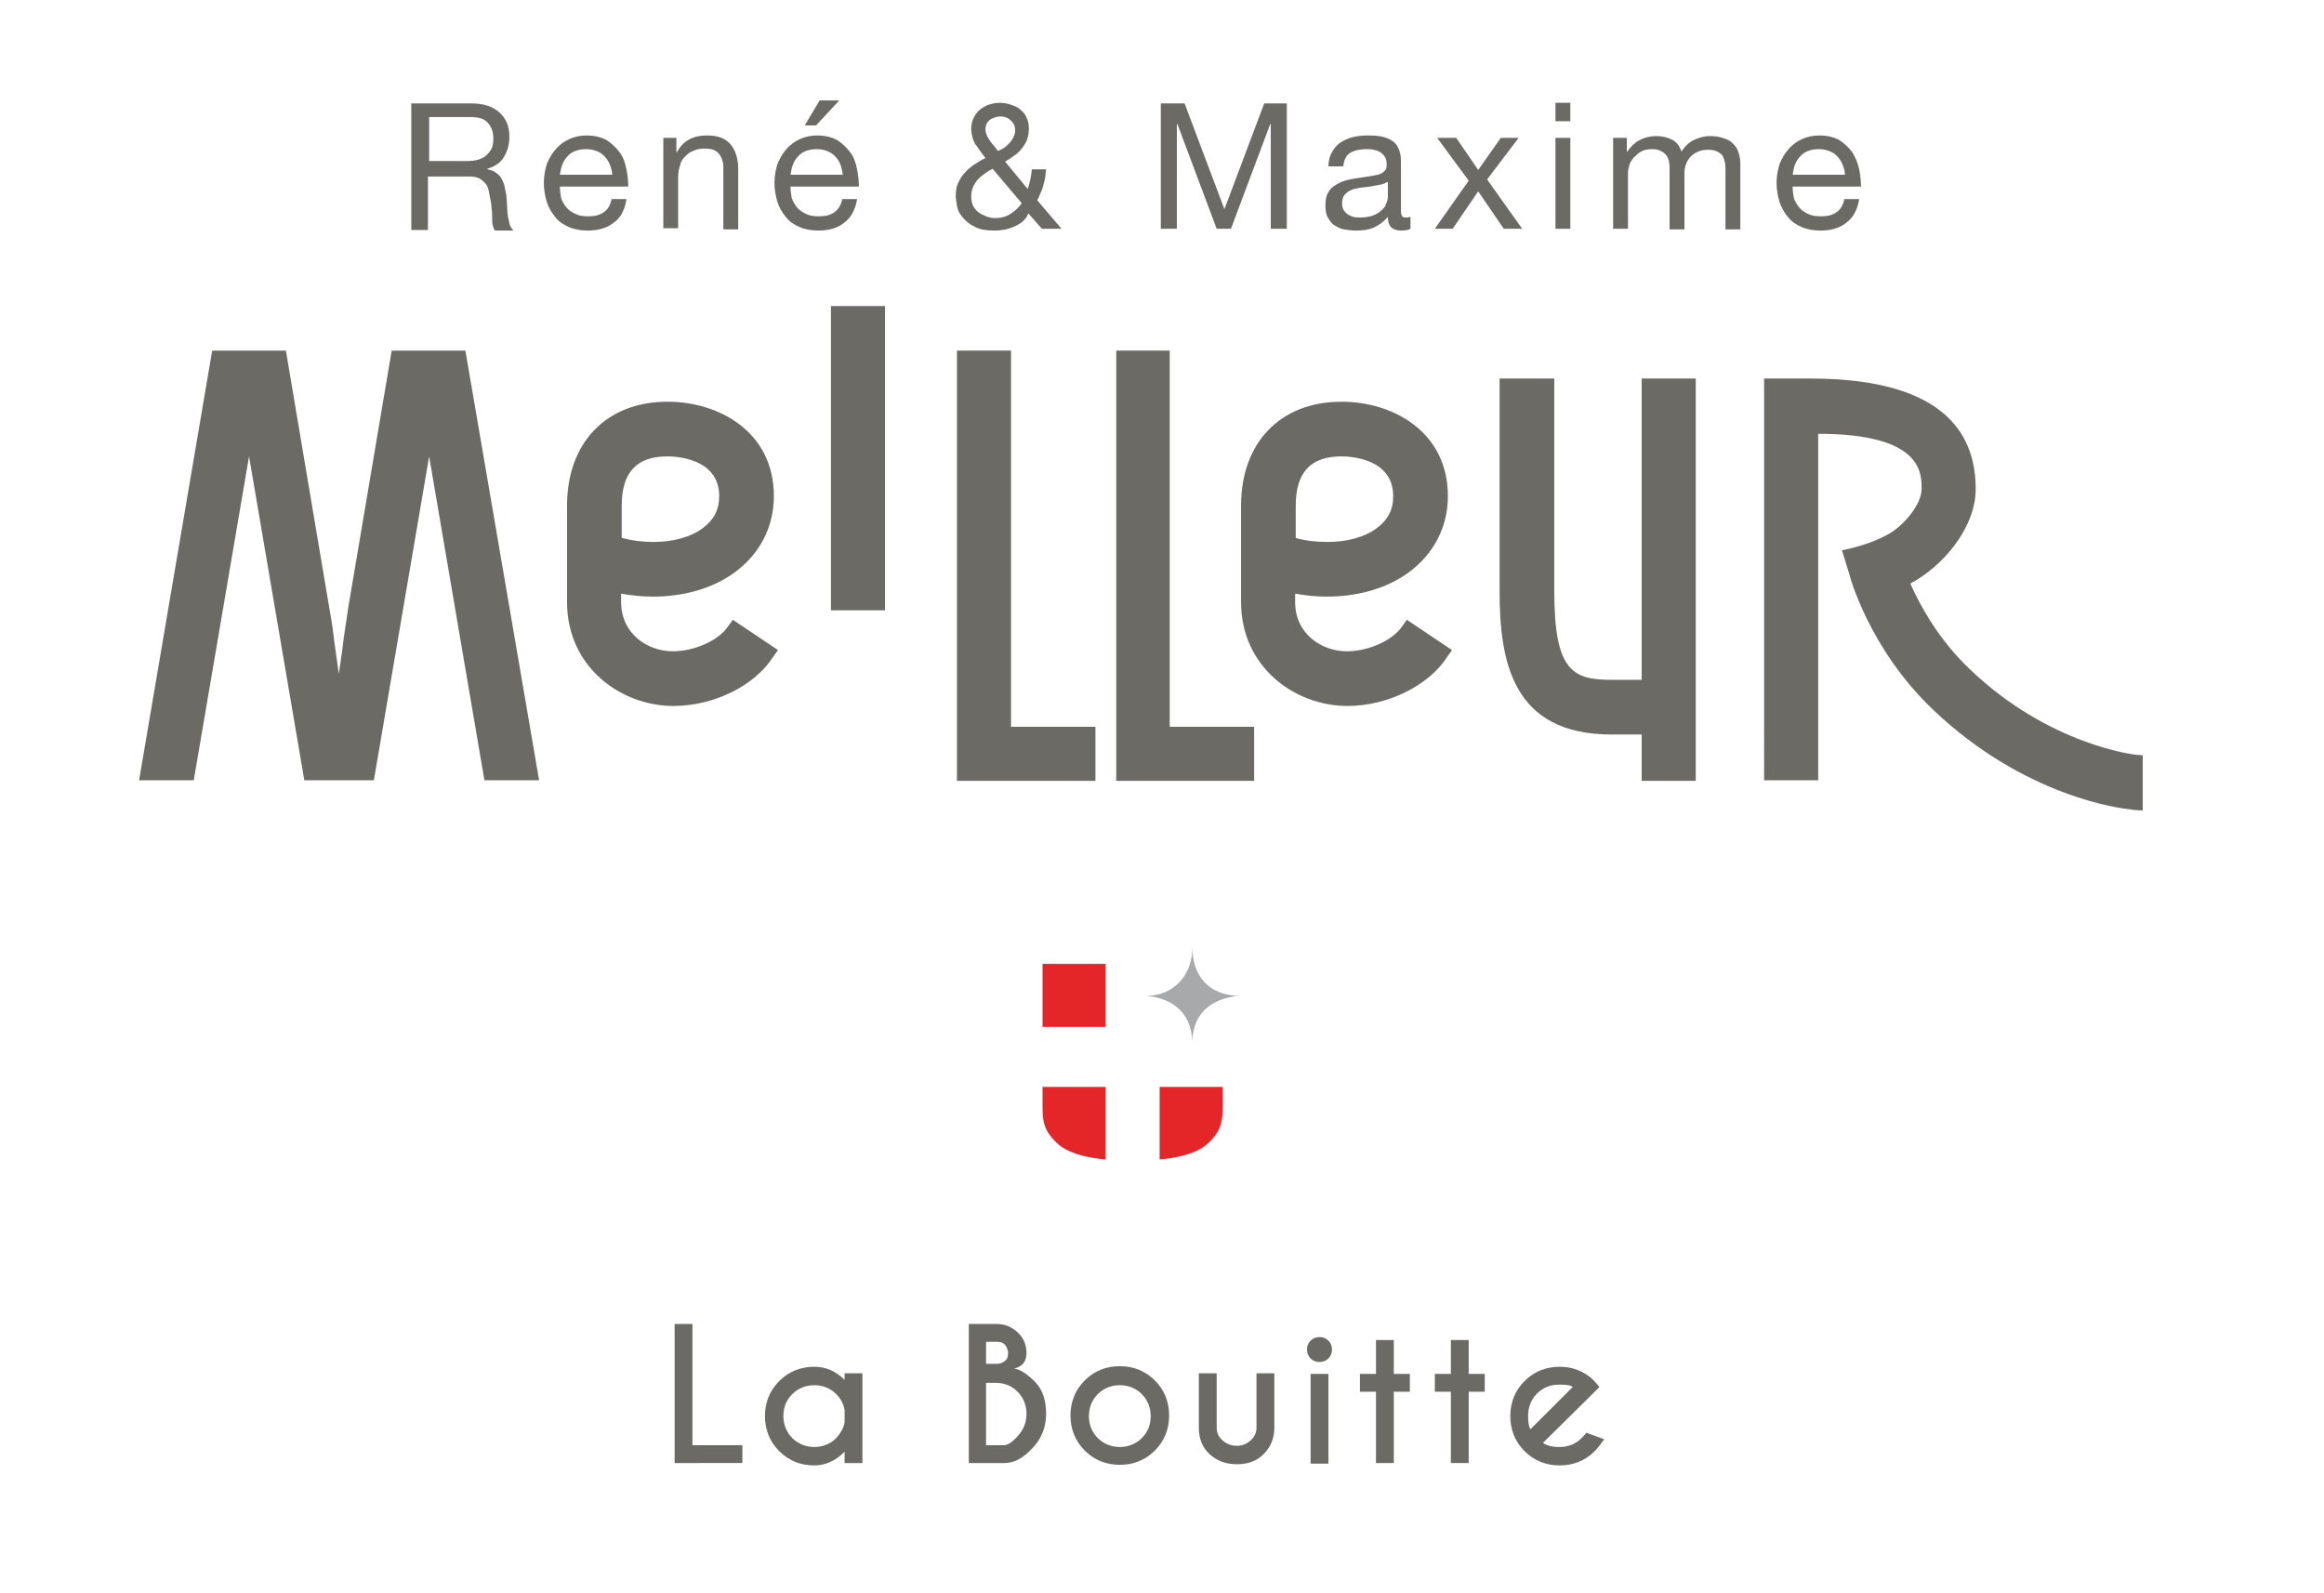 <?xml version="1.0" encoding="UTF-8"?> <svg xmlns="http://www.w3.org/2000/svg" xmlns:xlink="http://www.w3.org/1999/xlink" version="1.1" id="Calque_1" x="0px" y="0px" viewBox="0 0 391 268" style="enable-background:new 0 0 391 268;" xml:space="preserve"> <style type="text/css"> .st0{fill:none;stroke:#6B6A65;stroke-miterlimit:10;} .st1{fill:#6B6A65;} .st2{fill:#E52629;} .st3{fill:#A7A9AB;} </style> <path class="st0" d="M529.8-91"></path> <g> <g> <g> <g> <rect x="139.8" y="51.5" class="st1" width="9.1" height="51.2"></rect> <polygon class="st1" points="161,131.4 161,59 170.1,59 170.1,122.3 184.3,122.3 184.3,131.4 "></polygon> <polygon class="st1" points="187.8,131.4 187.8,59 196.8,59 196.8,122.3 211,122.3 211,131.4 "></polygon> <g> <path class="st1" d="M359,136.3c-0.2,0-0.4-0.1-0.5-0.1c-1.6-0.1-17.9-2.1-33.3-16.8c-10.7-10.2-14-22.4-14.1-22.9l-1.2-3.9 l1.4-0.3c0,0,3.5-0.8,6.2-2.3c2.7-1.4,5.8-5.1,5.8-7.7c0-2.7,0.1-9.3-17.4-9.3v58.3h-9.1V63.7h7.8c23.5,0,27.8,10.2,27.8,18.6 c0,6.5-5.5,13-11,15.9c1.6,3.6,4.7,9.4,10.1,14.5c13.3,12.7,27.7,14.3,27.8,14.3l1.2,0.1v9.3L359,136.3z"></path> </g> <path class="st1" d="M276.2,131.4v-7.8h-5.1c-16.6,0-18.8-12.2-18.8-24.1V63.7h9.2v35.8c0,13.4,3.1,14.9,9.6,14.9h5.1V63.7h9.1 v67.7H276.2z"></path> <path class="st1" d="M226.7,118.8c-8.8,0-17.9-6.5-17.9-17.5V85.1c0-10.6,6.6-17.5,16.9-17.5c8.6,0,17.9,5,17.9,15.9 c0,5.2-2.4,9.8-6.7,12.9c-3.6,2.6-8.4,4-13.7,4c-1.8,0-3.6-0.2-5.3-0.5v1.4c0,5.4,4.5,8.3,8.7,8.3c3.6,0,7.7-1.8,9.3-4.2 l0.8-1.1l7.6,5.1l-0.8,1.1C240.4,115.4,233.4,118.8,226.7,118.8z M217.9,90.5c1.7,0.5,3.6,0.7,5.4,0.7c3.3,0,6.3-0.8,8.3-2.3 c1.9-1.4,2.8-3.1,2.8-5.4c0-6.4-7.3-6.7-8.7-6.7c-5.2,0-7.7,2.7-7.7,8.3V90.5z"></path> <path class="st1" d="M113.3,118.8c-8.8,0-17.9-6.5-17.9-17.5V85.1c0-10.6,6.6-17.5,16.9-17.5c8.6,0,17.9,5,17.9,15.9 c0,5.2-2.4,9.8-6.7,12.9c-3.6,2.6-8.4,4-13.7,4c-1.8,0-3.6-0.2-5.3-0.5v1.4c0,5.4,4.5,8.3,8.7,8.3c3.6,0,7.7-1.8,9.3-4.2 l0.8-1.1l7.6,5.1l-0.8,1.1C127,115.4,120.1,118.8,113.3,118.8z M104.6,90.5c1.8,0.5,3.6,0.7,5.3,0.7c3.3,0,6.3-0.8,8.3-2.3 c1.9-1.4,2.8-3.1,2.8-5.4c0-6.4-7.3-6.7-8.7-6.7c-5.2,0-7.7,2.7-7.7,8.3V90.5z"></path> <path class="st1" d="M57.8,107.6c-0.2,2-0.8,5.8-0.8,5.8s-0.5-3.6-0.8-5.8c-0.2-2.1-0.8-5.3-0.8-5.3L48.1,59H35.7l-12.3,72.3 h9.2l9.3-54.5l9.3,54.5h11.7l9.3-54.5l9.3,54.5h9.2L78.3,59H65.9l-7.3,43.2C58.6,102.2,58.1,105.6,57.8,107.6z"></path> </g> </g> </g> <g> <path class="st1" d="M79.3,17.4c2,0,3.6,0.5,4.7,1.5c1.1,1,1.7,2.3,1.7,4.1c0,1.3-0.3,2.4-0.9,3.4c-0.6,1-1.5,1.6-2.8,2v0.1 c0.6,0.1,1.1,0.3,1.5,0.6c0.4,0.3,0.7,0.6,0.9,1c0.2,0.4,0.4,0.8,0.5,1.3c0.1,0.5,0.2,1,0.3,1.5c0,0.5,0.1,1,0.1,1.6 c0,0.5,0.1,1.1,0.1,1.6c0.1,0.5,0.2,1,0.3,1.5c0.1,0.5,0.4,0.9,0.7,1.2h-3.1c-0.2-0.2-0.3-0.5-0.4-0.9c-0.1-0.4-0.1-0.8-0.1-1.3 c0-0.5,0-1-0.1-1.5c0-0.5-0.1-1.1-0.2-1.6c-0.1-0.5-0.2-1-0.3-1.5c-0.1-0.5-0.3-0.9-0.6-1.2c-0.3-0.3-0.6-0.6-1-0.8 c-0.4-0.2-1-0.3-1.7-0.3h-6.9v9h-2.8V17.4H79.3z M79.9,27c0.6-0.1,1.1-0.3,1.6-0.6c0.4-0.3,0.8-0.7,1.1-1.2 c0.3-0.5,0.4-1.1,0.4-1.9c0-1.1-0.3-1.9-0.9-2.6s-1.5-1-2.9-1h-7v7.4H78C78.6,27.1,79.3,27.1,79.9,27z"></path> <path class="st1" d="M103.2,37.5c-1.1,0.9-2.6,1.3-4.3,1.3c-1.2,0-2.3-0.2-3.2-0.6c-0.9-0.4-1.7-0.9-2.3-1.7 c-0.6-0.7-1.1-1.6-1.4-2.5c-0.3-1-0.5-2.1-0.5-3.2c0-1.2,0.2-2.2,0.5-3.2c0.4-1,0.9-1.8,1.5-2.5c0.6-0.7,1.4-1.3,2.3-1.7 c0.9-0.4,1.8-0.6,2.9-0.6c1.4,0,2.5,0.3,3.4,0.8c0.9,0.6,1.6,1.3,2.2,2.1s0.9,1.8,1.1,2.8c0.2,1,0.3,2,0.3,2.9H94.2 c0,0.7,0.1,1.3,0.2,1.9c0.2,0.6,0.5,1.1,0.9,1.6c0.4,0.5,0.9,0.8,1.5,1.1c0.6,0.3,1.3,0.4,2.2,0.4c1.1,0,1.9-0.2,2.6-0.7 c0.7-0.5,1.1-1.2,1.3-2.2h2.5C105.1,35.4,104.4,36.7,103.2,37.5z M102.6,27.7c-0.2-0.5-0.5-1-0.9-1.4c-0.4-0.4-0.8-0.7-1.4-0.9 c-0.5-0.2-1.1-0.3-1.7-0.3c-0.7,0-1.2,0.1-1.8,0.3c-0.5,0.2-1,0.5-1.3,0.9c-0.4,0.4-0.7,0.9-0.9,1.4c-0.2,0.5-0.3,1.1-0.4,1.7h8.8 C103,28.8,102.8,28.2,102.6,27.7z"></path> <path class="st1" d="M113.8,23.2v2.4h0.1c1-1.9,2.7-2.8,5-2.8c1,0,1.8,0.1,2.5,0.4c0.7,0.3,1.2,0.7,1.6,1.2 c0.4,0.5,0.7,1.1,0.9,1.8c0.2,0.7,0.3,1.4,0.3,2.3v10.1h-2.5V28.1c0-0.9-0.3-1.7-0.8-2.3c-0.6-0.6-1.3-0.8-2.3-0.8 c-0.8,0-1.4,0.1-2,0.4c-0.6,0.2-1,0.6-1.4,1c-0.4,0.4-0.7,0.9-0.8,1.5c-0.2,0.6-0.3,1.2-0.3,1.9v8.6h-2.5V23.2H113.8z"></path> <path class="st1" d="M142,37.5c-1.1,0.9-2.6,1.3-4.3,1.3c-1.2,0-2.3-0.2-3.2-0.6c-0.9-0.4-1.7-0.9-2.3-1.7 c-0.6-0.7-1.1-1.6-1.4-2.5c-0.3-1-0.5-2.1-0.5-3.2c0-1.2,0.2-2.2,0.5-3.2c0.4-1,0.9-1.8,1.5-2.5c0.6-0.7,1.4-1.3,2.3-1.7 c0.9-0.4,1.8-0.6,2.9-0.6c1.4,0,2.5,0.3,3.4,0.8c0.9,0.6,1.6,1.3,2.2,2.1s0.9,1.8,1.1,2.8c0.2,1,0.3,2,0.3,2.9H133 c0,0.7,0.1,1.3,0.2,1.9c0.2,0.6,0.5,1.1,0.9,1.6c0.4,0.5,0.9,0.8,1.5,1.1c0.6,0.3,1.3,0.4,2.2,0.4c1.1,0,1.9-0.2,2.6-0.7 c0.7-0.5,1.1-1.2,1.3-2.2h2.5C143.9,35.4,143.1,36.7,142,37.5z M141.4,27.7c-0.2-0.5-0.5-1-0.9-1.4c-0.4-0.4-0.8-0.7-1.4-0.9 c-0.5-0.2-1.1-0.3-1.7-0.3c-0.7,0-1.2,0.1-1.8,0.3c-0.5,0.2-1,0.5-1.3,0.9c-0.4,0.4-0.7,0.9-0.9,1.4c-0.2,0.5-0.3,1.1-0.4,1.7h8.8 C141.7,28.8,141.6,28.2,141.4,27.7z M141.2,16.9l-3.9,4.2h-1.9l2.5-4.2H141.2z"></path> <path class="st1" d="M170.7,38.1c-1.1,0.5-2.2,0.7-3.4,0.7c-1.4,0-2.6-0.2-3.4-0.7c-0.9-0.4-1.5-1-2-1.6c-0.5-0.6-0.8-1.2-0.9-1.9 c-0.1-0.7-0.2-1.2-0.2-1.6c0-0.8,0.1-1.6,0.4-2.2c0.3-0.6,0.6-1.2,1.1-1.7c0.4-0.5,1-1,1.6-1.4c0.6-0.4,1.2-0.8,1.9-1.1 c-0.3-0.4-0.6-0.8-0.9-1.2c-0.3-0.4-0.5-0.8-0.8-1.1c-0.2-0.4-0.4-0.8-0.5-1.2c-0.1-0.4-0.2-0.9-0.2-1.4c0-0.6,0.1-1.1,0.3-1.6 c0.2-0.5,0.5-1,0.9-1.4c0.4-0.4,0.9-0.7,1.5-1c0.6-0.2,1.3-0.4,2-0.4c0.7,0,1.3,0.1,1.9,0.3c0.6,0.2,1.2,0.4,1.6,0.8 c0.5,0.4,0.9,0.8,1.1,1.4c0.3,0.5,0.4,1.2,0.4,1.9c0,0.6-0.1,1.2-0.3,1.8c-0.2,0.5-0.5,1-0.9,1.5c-0.4,0.5-0.8,0.9-1.3,1.2 c-0.5,0.4-1,0.7-1.5,1l3.8,4.6c0.4-1.1,0.6-2.2,0.7-3.3h2.4c-0.1,0.6-0.1,1.2-0.2,1.6c-0.1,0.4-0.2,0.9-0.3,1.2 c-0.1,0.4-0.2,0.7-0.4,1.1c-0.2,0.4-0.3,0.8-0.6,1.3l4.1,4.8h-3.3l-2.3-2.6C172.7,36.9,171.8,37.6,170.7,38.1z M165.7,29.2 c-0.4,0.3-0.8,0.6-1.2,1c-0.3,0.4-0.6,0.8-0.8,1.3c-0.2,0.5-0.3,1-0.3,1.6c0,0.5,0.1,1,0.3,1.5c0.2,0.4,0.5,0.8,0.9,1.1 c0.4,0.3,0.8,0.5,1.3,0.7c0.5,0.2,1,0.3,1.5,0.3c1,0,1.8-0.2,2.6-0.7c0.8-0.5,1.4-1.1,1.9-1.8l-4.9-5.8 C166.6,28.6,166.1,28.9,165.7,29.2z M168.9,24.9c0.3-0.2,0.6-0.5,0.9-0.8c0.3-0.3,0.5-0.6,0.7-1c0.2-0.4,0.3-0.8,0.3-1.2 c0-0.6-0.2-1.1-0.7-1.6c-0.4-0.4-1-0.7-1.8-0.7c-0.6,0-1.1,0.2-1.7,0.5c-0.5,0.4-0.8,0.9-0.8,1.7c0,0.3,0.1,0.6,0.2,0.9 c0.1,0.3,0.3,0.6,0.5,0.9c0.2,0.3,0.4,0.6,0.7,0.9c0.2,0.3,0.5,0.6,0.7,0.9C168.2,25.3,168.5,25.1,168.9,24.9z"></path> <path class="st1" d="M199.3,17.4l6.7,17.8l6.7-17.8h3.8v21.1h-2.7V20.9h-0.1l-6.6,17.6h-2.4l-6.6-17.6h-0.1v17.6h-2.7V17.4H199.3z "></path> <path class="st1" d="M235.7,38.8c-0.7,0-1.2-0.2-1.6-0.5c-0.4-0.4-0.6-1-0.6-1.8c-0.7,0.8-1.5,1.4-2.4,1.8c-0.9,0.4-1.9,0.5-3,0.5 c-0.7,0-1.3-0.1-2-0.2c-0.6-0.1-1.1-0.4-1.6-0.7c-0.5-0.3-0.8-0.8-1.1-1.3c-0.3-0.5-0.4-1.2-0.4-2c0-0.9,0.1-1.6,0.4-2.1 c0.3-0.6,0.7-1,1.2-1.3c0.5-0.3,1-0.6,1.7-0.8c0.6-0.2,1.3-0.3,1.9-0.4c0.7-0.1,1.3-0.2,2-0.3c0.6-0.1,1.2-0.2,1.6-0.3 c0.5-0.1,0.8-0.3,1.1-0.6c0.3-0.2,0.4-0.6,0.4-1.1c0-0.6-0.1-1-0.3-1.3c-0.2-0.3-0.5-0.6-0.8-0.8c-0.3-0.2-0.7-0.3-1.1-0.4 c-0.4-0.1-0.8-0.1-1.2-0.1c-1.1,0-2,0.2-2.7,0.6c-0.7,0.4-1.1,1.2-1.2,2.3h-2.5c0-0.9,0.2-1.7,0.6-2.4c0.4-0.7,0.8-1.2,1.4-1.6 c0.6-0.4,1.3-0.7,2-0.9c0.8-0.2,1.6-0.3,2.4-0.3c0.7,0,1.4,0,2.1,0.1c0.7,0.1,1.3,0.3,1.9,0.6c0.6,0.3,1,0.7,1.3,1.3 c0.3,0.6,0.5,1.3,0.5,2.2v7.9c0,0.6,0,1,0.1,1.3c0.1,0.3,0.3,0.4,0.7,0.4c0.2,0,0.5,0,0.8-0.1v2C237,38.7,236.4,38.8,235.7,38.8z M232.1,31.1c-0.5,0.1-1.1,0.2-1.6,0.3c-0.6,0.1-1.1,0.1-1.7,0.2s-1.1,0.2-1.5,0.4c-0.5,0.2-0.8,0.5-1.1,0.8 c-0.3,0.4-0.4,0.9-0.4,1.5c0,0.4,0.1,0.8,0.3,1.1c0.2,0.3,0.4,0.5,0.7,0.7c0.3,0.2,0.6,0.3,0.9,0.4c0.4,0.1,0.7,0.1,1.1,0.1 c0.8,0,1.5-0.1,2.1-0.3c0.6-0.2,1.1-0.5,1.5-0.9c0.4-0.3,0.7-0.7,0.8-1.1c0.2-0.4,0.3-0.8,0.3-1.1v-2.6 C233.1,30.8,232.7,31,232.1,31.1z"></path> <path class="st1" d="M241.8,23.2h3.2l3.7,5.4l3.8-5.4h3l-5.3,7l5.9,8.3H253l-4.3-6.3l-4.3,6.3h-3l5.7-8.1L241.8,23.2z"></path> <path class="st1" d="M261.7,20.4v-3.1h2.5v3.1H261.7z M264.2,23.2v15.3h-2.5V23.2H264.2z"></path> <path class="st1" d="M273.7,23.2v2.3h0.1c1.1-1.7,2.8-2.6,4.9-2.6c0.9,0,1.8,0.2,2.6,0.6c0.8,0.4,1.3,1.1,1.6,2 c0.5-0.8,1.2-1.5,2-1.9s1.8-0.7,2.8-0.7c0.8,0,1.5,0.1,2.1,0.3c0.6,0.2,1.2,0.4,1.6,0.8c0.4,0.4,0.8,0.8,1,1.4s0.4,1.2,0.4,2v11.2 h-2.5v-10c0-0.5,0-0.9-0.1-1.3c-0.1-0.4-0.2-0.8-0.4-1.1c-0.2-0.3-0.5-0.5-0.9-0.7c-0.4-0.2-0.9-0.3-1.5-0.3 c-1.2,0-2.2,0.4-2.9,1.1c-0.7,0.7-1.1,1.7-1.1,2.8v9.5h-2.5v-10c0-0.5,0-0.9-0.1-1.4c-0.1-0.4-0.2-0.8-0.5-1.1 c-0.2-0.3-0.5-0.5-0.9-0.7c-0.4-0.2-0.8-0.3-1.4-0.3c-0.7,0-1.4,0.1-1.9,0.4c-0.5,0.3-0.9,0.7-1.3,1.1c-0.3,0.4-0.6,0.8-0.7,1.3 c-0.1,0.4-0.2,0.8-0.2,1.1v9.5h-2.5V23.2H273.7z"></path> <path class="st1" d="M310.6,37.5c-1.1,0.9-2.6,1.3-4.3,1.3c-1.2,0-2.3-0.2-3.2-0.6c-0.9-0.4-1.7-0.9-2.3-1.7 c-0.6-0.7-1.1-1.6-1.4-2.5c-0.3-1-0.5-2.1-0.5-3.2c0-1.2,0.2-2.2,0.5-3.2c0.4-1,0.9-1.8,1.5-2.5c0.6-0.7,1.4-1.3,2.3-1.7 c0.9-0.4,1.8-0.6,2.9-0.6c1.4,0,2.5,0.3,3.4,0.8c0.9,0.6,1.6,1.3,2.2,2.1c0.5,0.9,0.9,1.8,1.1,2.8c0.2,1,0.3,2,0.3,2.9h-11.5 c0,0.7,0.1,1.3,0.2,1.9c0.2,0.6,0.5,1.1,0.9,1.6c0.4,0.5,0.9,0.8,1.5,1.1c0.6,0.3,1.3,0.4,2.2,0.4c1.1,0,1.9-0.2,2.6-0.7 c0.7-0.5,1.1-1.2,1.3-2.2h2.5C312.5,35.4,311.7,36.7,310.6,37.5z M310,27.7c-0.2-0.5-0.5-1-0.9-1.4c-0.4-0.4-0.8-0.7-1.4-0.9 c-0.5-0.2-1.1-0.3-1.7-0.3c-0.7,0-1.2,0.1-1.8,0.3c-0.5,0.2-1,0.5-1.3,0.9c-0.4,0.4-0.7,0.9-0.9,1.4c-0.2,0.5-0.3,1.1-0.4,1.7h8.8 C310.4,28.8,310.2,28.2,310,27.7z"></path> </g> </g> <g> <path class="st1" d="M113.5,246.2v-23.4h3v20.4h8.4v3H113.5z"></path> <path class="st1" d="M142.1,232.2v-1.1h3v15.1h-3v-1.9c-1.5,1.5-3.2,2.3-5.1,2.3c-2.3,0-4.3-0.8-5.9-2.4c-1.6-1.6-2.4-3.6-2.4-5.9 s0.8-4.3,2.4-5.9c1.6-1.6,3.6-2.4,5.9-2.4C138.9,230,140.6,230.7,142.1,232.2z M142.1,239.4v-2.2c-0.2-0.9-0.6-1.8-1.4-2.6 c-1-1-2.3-1.5-3.7-1.5c-1.4,0-2.7,0.5-3.7,1.5s-1.5,2.2-1.5,3.7c0,1.4,0.5,2.7,1.5,3.7c1,1,2.3,1.5,3.7,1.5c1.4,0,2.7-0.5,3.7-1.5 C141.4,241.2,141.9,240.4,142.1,239.4z"></path> <path class="st1" d="M167.7,222.8c1.4,0,2.5,0.5,3.5,1.4s1.5,2.1,1.5,3.5c0,1.4-0.7,2.3-2.1,2.6c1,0.1,2.2,0.9,3.5,2.2 s1.9,3.1,1.9,5.4s-0.8,4.3-2.4,5.9c-1.5,1.6-3,2.4-4.6,2.4v0h-6v-23.4H167.7z M165.9,225.8v3.7h2c0.4,0,0.8-0.2,1.2-0.5 c0.4-0.3,0.5-0.8,0.5-1.3s-0.2-1-0.5-1.4c-0.4-0.4-0.8-0.5-1.4-0.5H165.9z M165.9,232.7v10.5h3v0c0.6,0,1.4-0.5,2.3-1.5 c1-1.1,1.5-2.3,1.5-3.8c0-1.4-0.5-2.7-1.5-3.7s-2.2-1.5-3.7-1.5H165.9z"></path> <path class="st1" d="M188.4,229.9c2.3,0,4.3,0.8,5.9,2.4c1.6,1.6,2.4,3.6,2.4,5.9s-0.8,4.3-2.4,5.9c-1.6,1.6-3.6,2.4-5.9,2.4 c-2.3,0-4.3-0.8-5.9-2.4s-2.4-3.6-2.4-5.9s0.8-4.3,2.4-5.9S186.1,229.9,188.4,229.9z M184.7,234.6c-1,1-1.5,2.3-1.5,3.7 c0,1.4,0.5,2.7,1.5,3.7c1,1,2.3,1.5,3.7,1.5s2.7-0.5,3.7-1.5s1.5-2.2,1.5-3.7c0-1.4-0.5-2.7-1.5-3.7s-2.3-1.5-3.7-1.5 S185.7,233.6,184.7,234.6z"></path> <path class="st1" d="M208.1,246.4c-1.9,0-3.4-0.6-4.6-1.7s-1.8-2.6-1.8-4.4v-9.2h3v9.1c0,0.9,0.3,1.6,1,2.2s1.4,0.9,2.4,0.9 c0.9,0,1.6-0.3,2.3-0.9s1-1.4,1-2.2v-9.1h3v9.2c0,1.7-0.6,3.2-1.8,4.4C211.4,245.9,209.9,246.4,208.1,246.4z"></path> <path class="st1" d="M223.5,225.6c0.4,0.4,0.6,0.9,0.6,1.5s-0.2,1.1-0.6,1.5s-0.9,0.6-1.5,0.6c-0.6,0-1.1-0.2-1.5-0.6 s-0.6-0.9-0.6-1.5s0.2-1.1,0.6-1.5s0.9-0.6,1.5-0.6C222.6,225,223.1,225.2,223.5,225.6z M223.5,231.2v15.1h-3v-15.1H223.5z"></path> <path class="st1" d="M231.5,231.2v-5.7h3v5.7h2.7v3h-2.7v12h-3v-12h-2.7v-3H231.5z"></path> <path class="st1" d="M244.1,231.2v-5.7h3v5.7h2.7v3h-2.7v12h-3v-12h-2.7v-3H244.1z"></path> <path class="st1" d="M259.6,242.8c0.5,0.4,1.4,0.7,2.8,0.7c1.4,0,2.7-0.5,3.7-1.5c0.1-0.1,0.4-0.4,0.8-0.9l3,1.1 c-0.7,1-1.3,1.7-1.6,2c-1.6,1.6-3.6,2.4-5.9,2.4c-2.3,0-4.3-0.8-5.9-2.4c-1.6-1.6-2.4-3.6-2.4-5.9s0.8-4.3,2.4-5.9 c1.6-1.6,3.6-2.4,5.9-2.4c2,0,3.7,0.6,5.2,1.8c0.2,0.2,0.5,0.4,0.7,0.7c0.1,0.1,0.4,0.4,0.8,0.9l-1.5,1.5L259.6,242.8z M264.6,233.4c-0.3-0.3-1.1-0.4-2.3-0.4c-1.4,0-2.7,0.5-3.7,1.5s-1.5,2.3-1.5,3.7c0,1.2,0.1,1.9,0.4,2.3L264.6,233.4z"></path> </g> <g> <g> <rect x="175.4" y="162.2" class="st2" width="10.6" height="10.6"></rect> </g> <g> <path class="st2" d="M205.7,182.9h-10.6l0,12.2c0,0,5.4-0.3,7.9-2.5c2.5-2.2,2.7-3.9,2.7-6.4L205.7,182.9z"></path> </g> <g> <path class="st2" d="M175.4,182.9H186l0,12.2c0,0-5.4-0.3-7.9-2.5c-2.5-2.2-2.7-3.9-2.7-6.4L175.4,182.9z"></path> </g> <g> <path class="st3" d="M208.6,167.6L208.6,167.6c-5.4-0.1-8-3.5-8-8.3h0c0.1,4.1-2.5,8.3-8,8.3v0c0,0,8.2-0.1,8,8.4v0h0v0 C200.3,167.6,208.6,167.6,208.6,167.6"></path> </g> </g> </svg> 